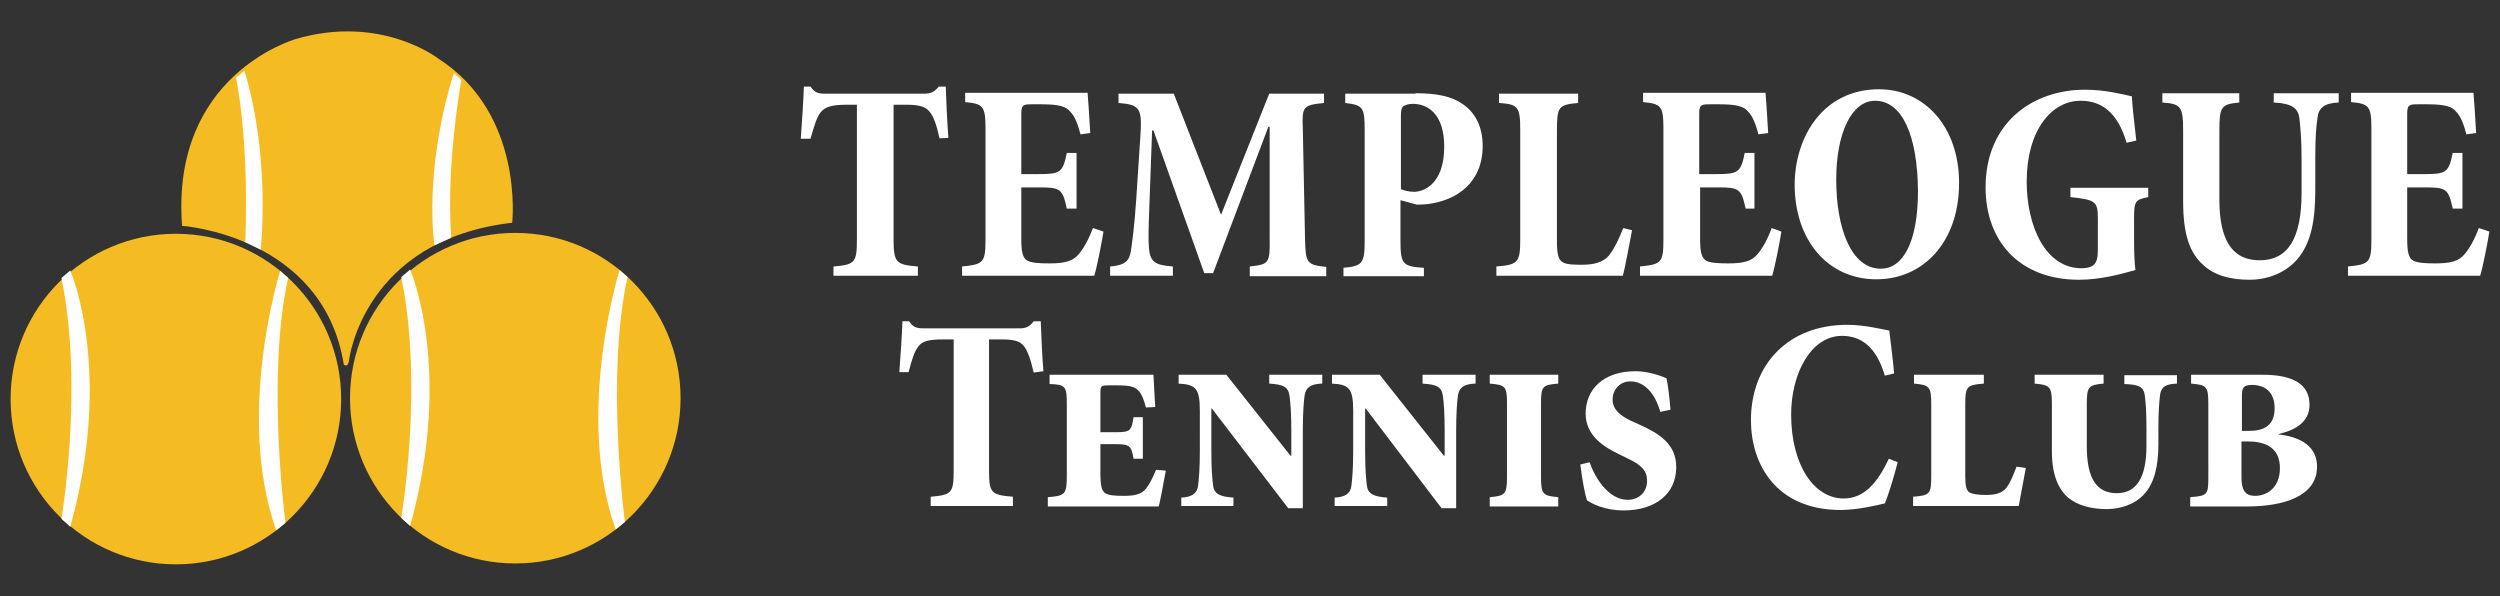 <?xml version="1.0" encoding="utf-8"?>
<!-- Generator: Adobe Illustrator 23.0.4, SVG Export Plug-In . SVG Version: 6.00 Build 0)  -->
<svg version="1.1" id="Layer_1" xmlns="http://www.w3.org/2000/svg" xmlns:xlink="http://www.w3.org/1999/xlink" x="0px" y="0px"
	 viewBox="0 0 565.7 134.9" style="enable-background:new 0 0 565.7 134.9;" xml:space="preserve">
<rect x="0" y="0" width="565.7" height="134.9" fill="#333333" stroke="none"/>
<style type="text/css">
	.st0{fill:#F4BB22;}
	.st1{fill:#FFFEFE;}
	.st2{fill:#FFFFFF;}
</style>
<g>
	<g>
		<circle class="st0" cx="39.8" cy="90.3" r="37.4"/>
		<path class="st1" d="M13.9,62.9l2-1.7c0,0,9.9,22.5,0,58l-2-1.8C13.9,117.3,19,87.6,13.9,62.9z"/>
		<path class="st2" d="M63.4,61.3c0,0-10.2,32.5-0.9,58.7l2.1-1.7c0,0-4.4-33,0.6-55.4L63.4,61.3z"/>
		<circle class="st0" cx="116.6" cy="90.1" r="37.4"/>
		<path class="st1" d="M90.8,62.7l2-1.7c0,0,9.9,22.5,0,58l-2-1.8C90.8,117.1,95.9,87.4,90.8,62.7z"/>
		<path class="st2" d="M140.2,61.1c0,0-10.2,32.5-0.9,58.7l2.1-1.7c0,0-4.4-33,0.6-55.4L140.2,61.1z"/>
		<path class="st0" d="M41.2,51.1c0,0,31.9,2.2,36.6,31.4c0,0,1,0.9,1.2-1.1c0,0,3.2-27.1,36.9-31c0,0,2.8-24.7-16.8-37.2
			c0,0-13-10.1-32.4-4.3C66.6,9,38.6,16.9,41.2,51.1z"/>
		<path class="st1" d="M53.4,17.6c0,0,3,13.4,2.1,37.2l3.5,1.7c0,0,2.3-20.9-3.7-40.5L53.4,17.6z"/>
		<path class="st1" d="M98.3,55.5c0,0-2.6-16.5,4.4-39l1.7,1.6c0,0-3.5,18.9-2.3,35.7L98.3,55.5z"/>
	</g>
	<g>
		<g>
			<path class="st2" d="M212.6,31.3c-0.7-3.2-1.4-5.1-2.4-6.2c-1-1.1-2.6-1.4-5.1-1.4h-2.9v30.4c0,5.3,0.5,5.8,5.5,6.2v2.1h-19.1
				v-2.1c4.9-0.4,5.3-0.9,5.3-6.2V23.7h-2.3c-3.5,0-4.9,0.5-5.9,1.7c-0.9,1.1-1.5,3.2-2.3,6h-2.2c0.3-4.2,0.6-8.6,0.7-11.8h1.5
				c1,1.4,1.7,1.6,3.4,1.6h22.3c1.5,0,2.4-0.4,3.3-1.6h1.6c0.1,2.6,0.3,7.8,0.6,11.6L212.6,31.3z"/>
			<path class="st2" d="M249.7,52.4c-0.4,2.5-1.5,8.2-2.1,10h-29.9v-2.1c4.8-0.5,5.3-0.8,5.3-6.1V29.1c0-5.2-0.6-5.6-4.6-6v-2.1
				h27.7c0.1,1,0.4,5.5,0.6,9.1l-2.2,0.3c-0.6-2.3-1.3-4.1-2.3-5.1c-0.9-1.2-2.6-1.7-6.5-1.7h-2.3c-2,0-2.3,0.2-2.3,2.3v13.5h3.7
				c5.1,0,5.7-0.3,6.6-4.8h2.2v12.6h-2.2c-1-4.6-1.5-4.8-6.6-4.8h-3.7v11.6c0,3,0.3,4.4,1.4,5c1,0.5,2.7,0.6,5,0.6
				c3.4,0,5.3-0.5,6.6-2.1c1.1-1.3,2.2-3.2,3.2-5.9L249.7,52.4z"/>
			<path class="st2" d="M282.8,62.4v-2.1c4.3-0.5,4.6-0.6,4.5-6.4V28.7H287l-12.5,33.1h-2l-11.5-32.3h-0.3L260.1,46
				c-0.2,5.3-0.3,8.4-0.1,10.3c0.3,3,1.4,3.7,5.4,4v2.1h-14.2v-2.1c3.4-0.3,4.3-1.2,4.7-3.5c0.3-2,0.8-5.7,1.2-11.6l0.9-13.7
				c0.5-7,0.1-7.8-4.9-8.2v-2.1h12.5l10.7,27.4l10.9-27.4h12.4v2.1c-4.8,0.5-5,0.8-4.8,5.9l0.5,24.8c0.1,5.7,0.5,5.9,4.8,6.4v2.1
				H282.8z"/>
			<path class="st2" d="M320.3,21.1c4.9,0,8.1,0.7,10.6,2.4c2.9,1.9,4.6,5.2,4.6,9.5c0,8.4-5.9,12.4-12.6,13.2
				c-1,0.1-1.6,0.1-2.3,0.1l-3.7-1v9.1c0,5.3,0.4,5.9,5.3,6.2v1.9h-18.2v-1.9c4.3-0.4,4.8-1,4.8-6.2V29.5c0-5.3-0.4-5.7-4.4-6.2
				v-2.1H320.3z M317,42.8c0.8,0.3,1.7,0.6,3,0.6c1.9,0,6.8-1.5,6.8-10.2c0-7.5-3.8-9.7-7.1-9.7c-1.1,0-1.7,0.3-2.1,0.5
				c-0.5,0.4-0.6,1.1-0.6,2.1V42.8z"/>
			<path class="st2" d="M369.3,52.1c-0.5,2.5-1.6,8.7-2.1,10.3h-28.6v-2.1c4.9-0.4,5.4-0.9,5.4-6.1V29.5c0-5.4-0.5-5.9-4.8-6.2v-2.1
				h17.9v2.1c-4.4,0.4-4.8,0.8-4.8,6.2v25c0,3,0.3,4.3,1.4,4.9c1,0.5,2.6,0.5,4.4,0.5c2.5,0,4.6-0.5,6-2.1c1-1.3,2.1-3.3,3.2-6.2
				L369.3,52.1z"/>
			<path class="st2" d="M403.1,52.4c-0.4,2.5-1.5,8.2-2.1,10h-29.9v-2.1c4.8-0.5,5.3-0.8,5.3-6.1V29.1c0-5.2-0.6-5.6-4.6-6v-2.1
				h27.7c0.1,1,0.4,5.5,0.6,9.1l-2.2,0.3c-0.6-2.3-1.3-4.1-2.3-5.1c-0.9-1.2-2.6-1.7-6.5-1.7h-2.3c-2,0-2.3,0.2-2.3,2.3v13.5h3.7
				c5.1,0,5.7-0.3,6.6-4.8h2.2v12.6H395c-1-4.6-1.5-4.8-6.6-4.8h-3.7v11.6c0,3,0.3,4.4,1.4,5c1,0.5,2.7,0.6,5,0.6
				c3.4,0,5.3-0.5,6.6-2.1c1.1-1.3,2.2-3.2,3.2-5.9L403.1,52.4z"/>
			<path class="st2" d="M425.2,20.2c10.2,0,18.1,8.4,18.1,21.2c0,13.5-8.2,21.8-18.7,21.8c-11.2,0-18.5-9.1-18.5-21.4
				C406.1,31.4,412.2,20.2,425.2,20.2L425.2,20.2z M424.3,22.8c-5.4,0-8.8,7.5-8.8,17.8c0,10.9,3.3,20.2,10.1,20.2
				c5,0,8.4-6,8.4-17.6C433.9,30.6,430.4,22.8,424.3,22.8L424.3,22.8z"/>
			<path class="st2" d="M486.1,44.6c-2.9,0.6-3.2,0.8-3.2,4.8v5.6c0,2.3,0.1,4.4,0.3,6.1c-3.5,1-8,2.2-12.8,2.2
				c-13.3,0-21.1-8.6-21.1-20.9c0-14.6,10.6-22.1,22.5-22.1c4.4,0,8.4,1,10.6,1.5c0.1,2.3,0.5,5.5,1,10l-2.2,0.5
				c-2-6.9-5.7-9.5-10.4-9.5c-6.6,0-12.2,6.7-12.2,18.3c0,10,4.2,19.6,12.4,19.6c1.1,0,2.1-0.2,2.7-0.7c0.7-0.6,1-1.6,1-3.4v-7
				c0-3.9-0.3-4.4-6.2-5v-2.1h17.6V44.6z"/>
			<path class="st2" d="M529.2,23.2c-3.3,0.1-4.6,1.3-4.8,3.5c-0.3,2.1-0.5,4.2-0.5,9.4v7c0,6.3-0.8,11.8-4.1,15.6
				c-2.6,3-6.6,4.6-10.8,4.6c-3.9,0-7.7-0.8-10.4-3.3c-3.2-2.8-4.6-7.1-4.6-14.5V29.6c0-5.5-0.5-6.1-4.7-6.4v-2.1h17.4v2.1
				c-4.1,0.4-4.5,0.9-4.5,6.4v15.6c0,9.1,2.9,13.7,9.1,13.7c6.4,0,9.5-4.9,9.5-15.3v-7.5c0-5-0.3-7.5-0.5-9.4
				c-0.3-2.1-1.5-3.3-5.8-3.5v-2.1h14.7V23.2z"/>
			<path class="st2" d="M563.3,52.4c-0.4,2.5-1.5,8.2-2.1,10h-29.9v-2.1c4.8-0.5,5.3-0.8,5.3-6.1V29.1c0-5.2-0.6-5.6-4.6-6v-2.1
				h27.7c0.1,1,0.4,5.5,0.6,9.1l-2.2,0.3c-0.6-2.3-1.3-4.1-2.3-5.1c-0.9-1.2-2.6-1.7-6.5-1.7h-2.3c-2,0-2.3,0.2-2.3,2.3v13.5h3.7
				c5.1,0,5.7-0.3,6.6-4.8h2.2v12.6h-2.2c-1-4.6-1.5-4.8-6.6-4.8h-3.7v11.6c0,3,0.3,4.4,1.4,5c1,0.5,2.7,0.6,5,0.6
				c3.4,0,5.3-0.5,6.6-2.1c1.1-1.3,2.2-3.2,3.2-5.9L563.3,52.4z"/>
		</g>
		<g>
			<path class="st2" d="M233.9,84.3c-0.7-3.1-1.4-5-2.3-6.1c-0.9-1.1-2.5-1.4-5-1.4h-2.8v29.6c0,5.1,0.4,5.6,5.4,6v2.1h-18.6v-2.1
				c4.8-0.4,5.2-0.9,5.2-6V76.8h-2.3c-3.4,0-4.8,0.4-5.7,1.6c-0.9,1.1-1.5,3.1-2.2,5.8h-2.1c0.3-4.1,0.6-8.4,0.7-11.5h1.5
				c0.9,1.3,1.6,1.6,3.3,1.6h21.7c1.5,0,2.3-0.4,3.2-1.6h1.6c0.1,2.6,0.3,7.6,0.6,11.3L233.9,84.3z"/>
			<path class="st2" d="M263.8,106.5c-0.4,2.3-1.3,7-1.6,8.1h-25.1v-2.1c3.9-0.3,4.3-0.6,4.3-4.9V91.5c0-4.1-0.3-4.5-3.9-4.6v-2.1
				H261c0.1,1.3,0.2,4.3,0.4,7.3l-2.1,0.1c-0.5-1.9-0.9-2.8-1.5-3.6c-0.8-1-1.9-1.4-4.8-1.4h-2.3c-1.6,0-1.7,0.2-1.7,1.9v8.7h3.4
				c3.4,0,3.6-0.3,4.1-3.4h2.1v9.4h-2.1c-0.5-2.9-0.8-3.3-4.1-3.3H249v6.6c0,2.8,0.3,4,1.1,4.5c0.8,0.5,2.1,0.6,4.2,0.6
				c2.4,0,3.9-0.3,5-1.6c0.8-1,1.5-2.4,2.3-4.3L263.8,106.5z"/>
			<path class="st2" d="M299.1,86.8c-2.3,0.1-3.6,0.7-3.9,2.7c-0.2,1.6-0.4,3.9-0.4,8.1V115h-3.3l-17.3-22.6l-0.1,0.1v9.3
				c0,4.4,0.2,6.5,0.4,8.1c0.2,1.8,1.5,2.5,4.6,2.7v1.9h-11.8v-1.9c2.3-0.1,3.6-0.9,3.8-2.7c0.2-1.7,0.4-3.8,0.4-8.1V93
				c0-5.1-0.9-6-4.8-6.2v-2h10.8l14.5,18.3h0.2v-5.5c0-4.2-0.2-6.5-0.4-8c-0.3-2.1-1.4-2.6-4.6-2.8v-2h12V86.8z"/>
			<path class="st2" d="M333.8,86.8c-2.3,0.1-3.6,0.7-3.9,2.7c-0.2,1.6-0.4,3.9-0.4,8.1V115h-3.3L309,92.4l-0.1,0.1v9.3
				c0,4.4,0.2,6.5,0.4,8.1c0.2,1.8,1.5,2.5,4.6,2.7v1.9H302v-1.9c2.3-0.1,3.6-0.9,3.8-2.7c0.2-1.7,0.4-3.8,0.4-8.1V93
				c0-5.1-0.9-6-4.8-6.2v-2h10.8l14.5,18.3h0.2v-5.5c0-4.2-0.2-6.5-0.4-8c-0.3-2.1-1.4-2.6-4.6-2.8v-2h12V86.8z"/>
			<path class="st2" d="M337.1,114.6v-2.1c3.4-0.3,3.9-0.6,3.9-4.5V91.2c0-3.8-0.4-4.1-3.9-4.4v-2h15.5v2c-3.6,0.3-3.9,0.6-3.9,4.5
				v16.6c0,3.9,0.4,4.3,3.9,4.6v2.1H337.1z"/>
			<path class="st2" d="M375.7,93.2c-1.2-4.2-3.6-6.9-6.8-6.9c-2.3,0-4,1.8-4,4.1c0,2.4,1.9,3.7,4.1,4.8l1.8,0.8
				c4.7,2.1,8.5,4.5,8.5,9.7c0,6.1-4.8,9.8-11.9,9.8c-4.4,0-7.3-1.6-8.3-2.3c-0.4-1.1-1.1-4.6-1.5-8.1l2.1-0.5
				c1.1,3.3,4.2,8.5,8.6,8.5c2.5,0,4.4-1.7,4.4-4.3c0-2.3-1.3-3.6-4.3-5l-2-1c-3.4-1.6-7.6-4.2-7.6-9.2c0-5.5,4-9.6,11.3-9.6
				c2.9,0,5.9,1.1,7,1.6c0.3,1.5,0.6,3.6,0.9,7.1L375.7,93.2z"/>
			<path class="st2" d="M429.4,104.6c-0.7,2.8-2,7.2-2.9,9.3c-1.6,0.4-6.2,1.5-10,1.5c-14.7,0-20.3-10.5-20.3-20.3
				c0-12.7,8.5-21.6,21.8-21.6c3.9,0,7.8,1,9.5,1.3c0.4,3.4,0.8,6.3,1.1,9.7l-2.1,0.5c-2-6.8-5.6-9-9.7-9c-7,0-11.5,8.5-11.5,17.8
				c0,11.3,5.1,19,11.9,19c4.5,0,7.6-3.4,10.2-9L429.4,104.6z"/>
			<path class="st2" d="M458.4,105.9c-0.4,2.1-1.3,6.9-1.6,8.6h-23.9v-2.1c3.8-0.3,4.1-0.6,4.1-4.7V91.4c0-3.9-0.4-4.3-3.9-4.6v-2
				h15.8v2c-3.8,0.3-4.2,0.6-4.2,4.6v16.2c0,2.2,0.2,3.3,0.9,3.8c0.7,0.4,2,0.6,3.8,0.6c2.1,0,3.6-0.4,4.6-1.6
				c0.8-1.1,1.4-2.4,2.3-4.8L458.4,105.9z"/>
			<path class="st2" d="M492.6,86.8c-2.5,0.1-3.5,0.7-3.8,2.4c-0.2,1.6-0.4,3.8-0.4,7.6v3.8c0,4.8-0.9,8.8-3.3,11.3
				c-1.9,2.1-5.1,3.3-8.4,3.3c-3.4,0-6.5-0.8-8.6-2.5c-2.3-1.9-3.8-5.2-3.8-10.6V91.4c0-3.9-0.4-4.3-3.9-4.6v-2H476v2
				c-3.4,0.3-3.8,0.7-3.8,4.6v9.6c0,7.4,2.3,10.6,6.8,10.6c4.6,0,6.7-3.8,6.7-10.7V97c0-4.3-0.2-6.2-0.4-7.7
				c-0.3-1.8-1.4-2.3-4.6-2.4v-2h11.9V86.8z"/>
			<path class="st2" d="M515.6,98.3c5.3,0.6,8.7,2.9,8.7,7.3c0,6.8-7.8,9-15.8,9h-12.9v-2.1c3.8-0.3,4.1-0.5,4.1-4.3V91.4
				c0-4-0.4-4.3-3.9-4.6v-2H512c6.8,0,10.6,2.1,10.6,6.8c0,4-3.4,5.8-7,6.6V98.3z M508.9,97.5c3.4,0,5.8-1.2,5.8-5.1
				c0-4-2.5-5.3-5.1-5.3c-2.1,0-2.3,0.8-2.3,2.6v7.8H508.9z M507.2,108c0,3.6,1.4,4.2,3.1,4.2c2.4,0,5.6-1.6,5.6-6.3
				c0-4.3-2.9-6-7.1-6h-1.6V108z"/>
		</g>
	</g>
</g>
</svg>
